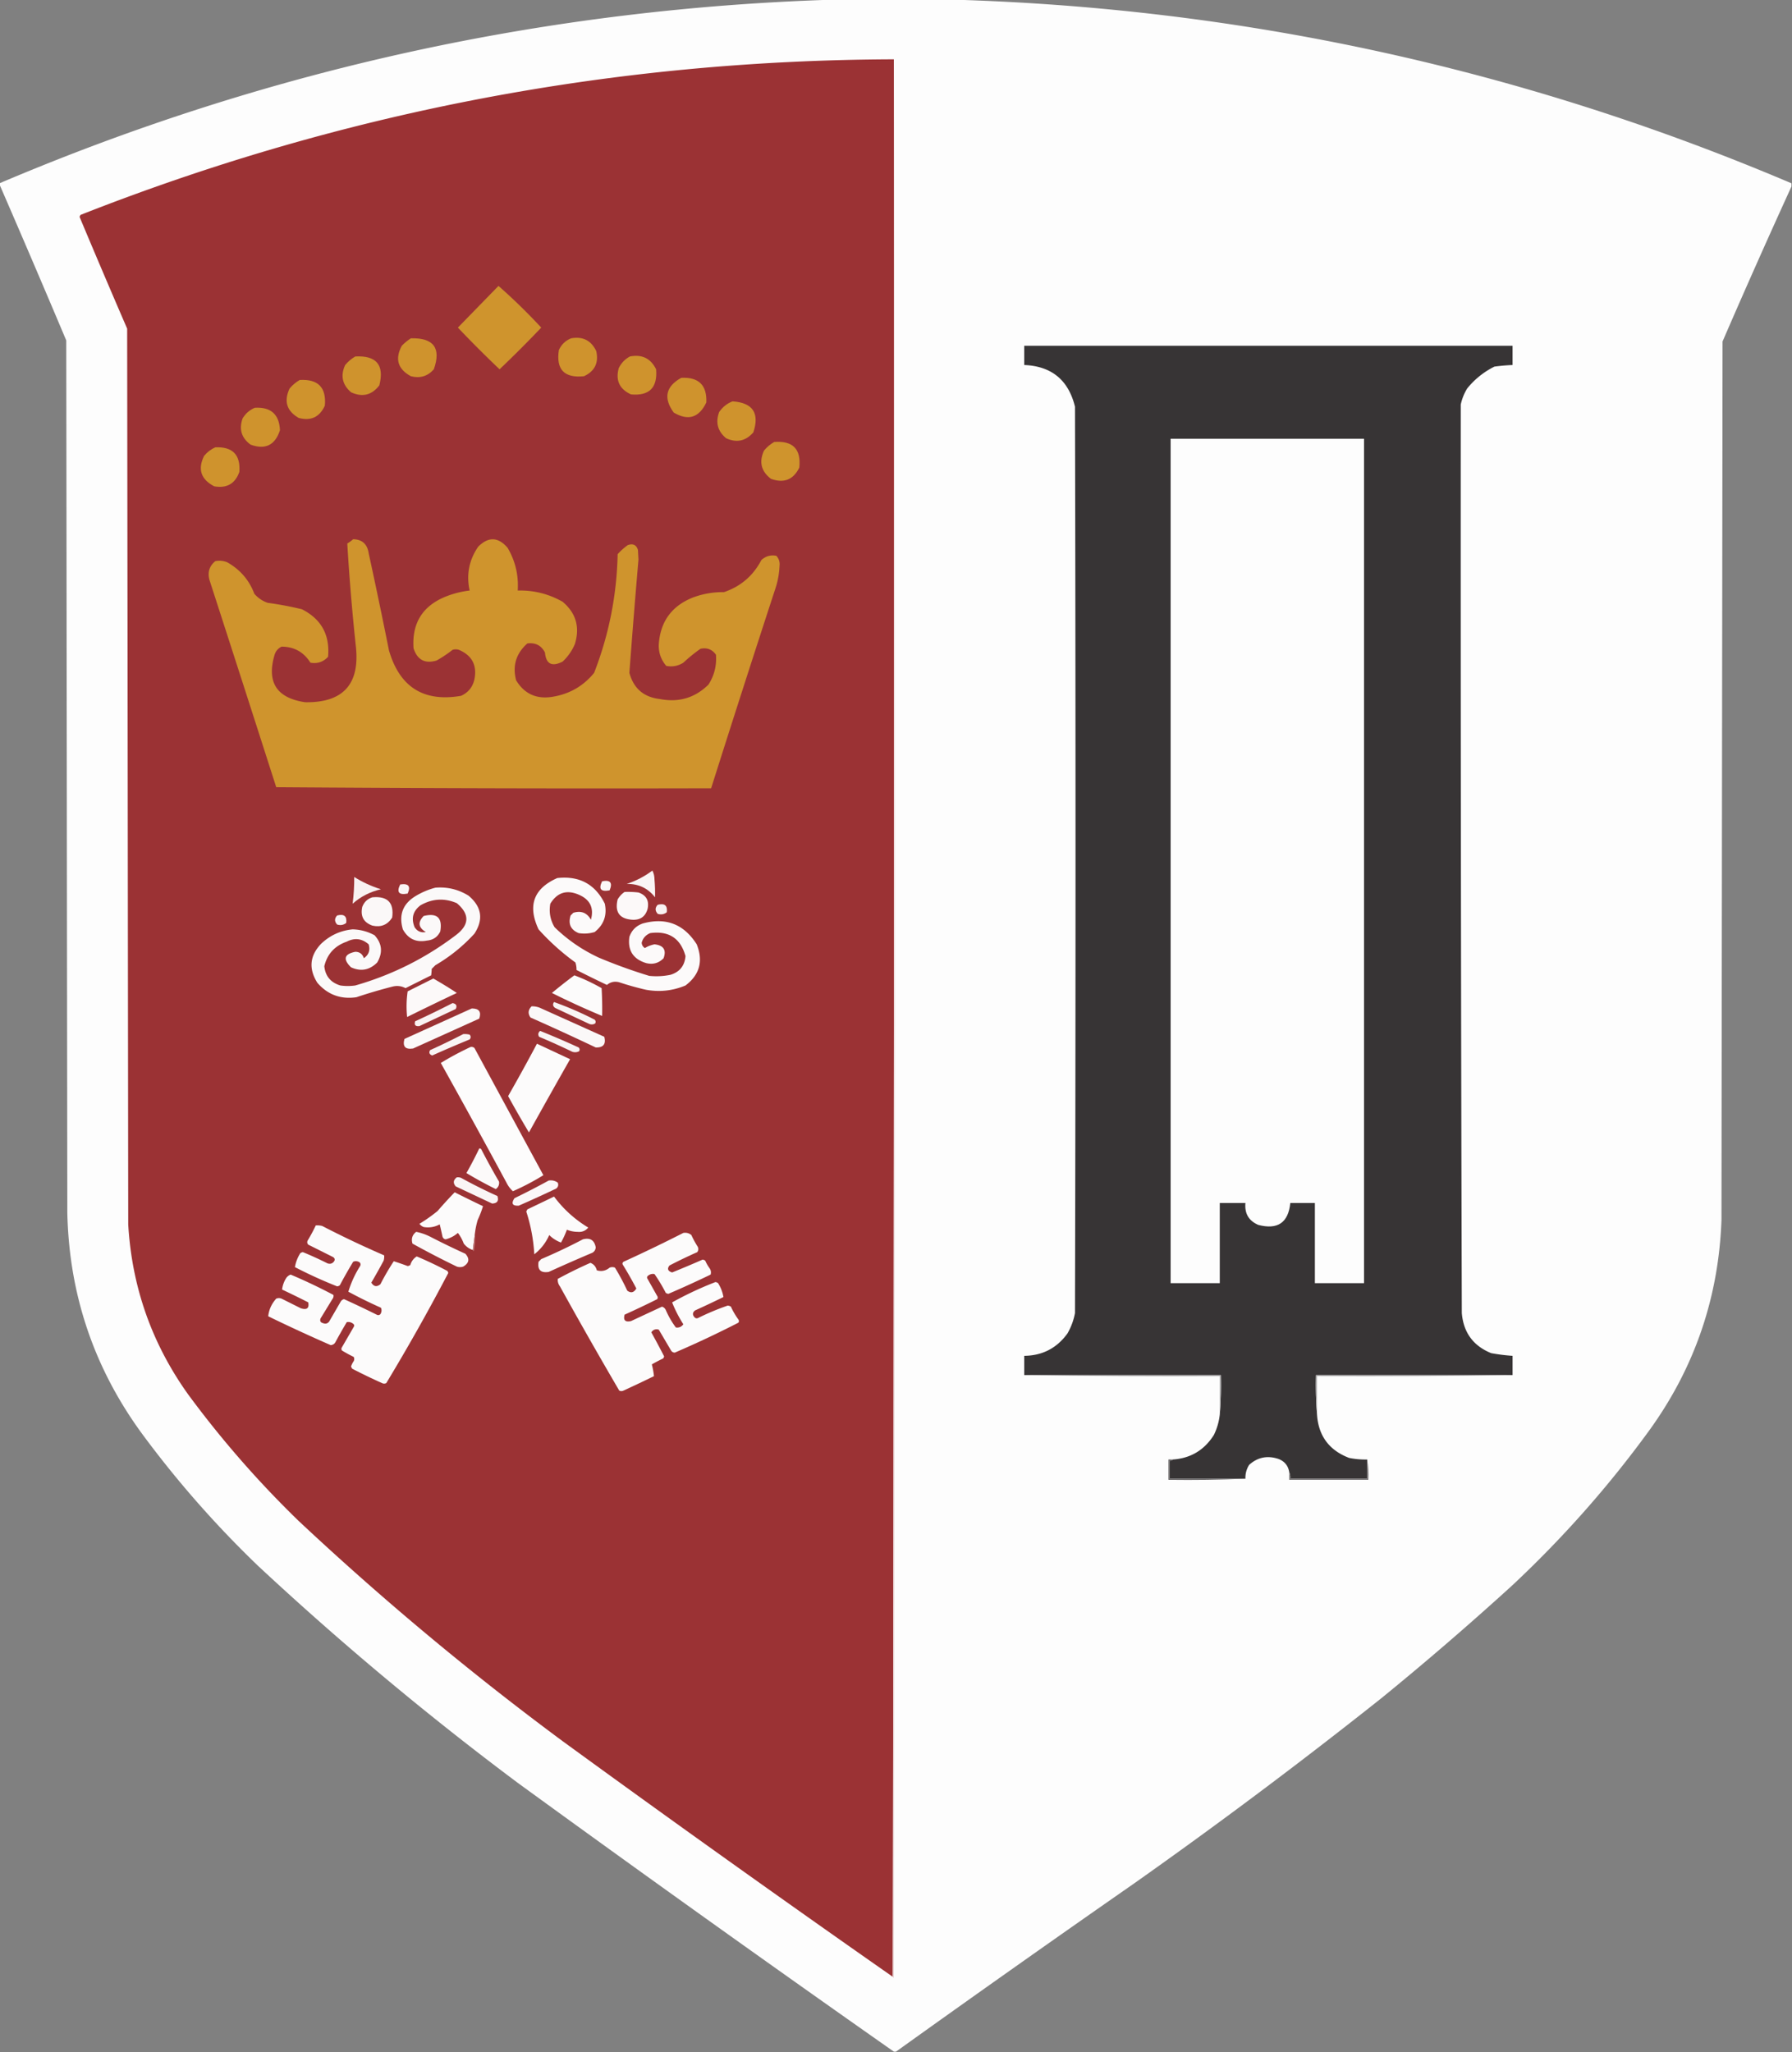 <?xml version="1.0" encoding="UTF-8"?>
<svg data-bbox="-0.5 -0.5 1677 1920" height="1920" width="1677" xmlns="http://www.w3.org/2000/svg" shape-rendering="geometricPrecision" text-rendering="geometricPrecision" image-rendering="optimizeQuality" fill-rule="evenodd" clip-rule="evenodd" data-type="ugc">
    <rect width="100%" height="100%" fill="#808080" stroke="none"/>
    <g>
        <path d="M785.5-.5h100c274.6 7.252 538.26 64.585 791 172v3a7683.964 7683.964 0 0 0-64.5 145c-.33 274-.67 548-1 822-2.64 72.25-24.97 137.58-67 196-38 52.36-80.83 100.86-128.5 145.5a2920.71 2920.71 0 0 1-123 106 5108.296 5108.296 0 0 1-231 173 19883.978 19883.978 0 0 0-223 157.5h-2a25684.273 25684.273 0 0 1-352-251.5c-84.508-63.15-165.508-130.82-243-203-39.816-38.26-75.983-79.43-108.5-123.5-45.044-61.46-68.377-130.46-70-207l-1-816a14659.865 14659.865 0 0 0-62.5-146v-1C250.652 64.736 512.652 7.402 785.5-.5Z" fill="#fdfdfd" opacity=".998"/>
        <path d="M836.5 55.5c.333 598.167 0 1196.17-1 1794a19884.83 19884.83 0 0 1-309-220.5c-86.132-63.77-168.465-132.44-247-206-37.919-36.79-72.419-76.29-103.5-118.5-33.948-47.5-52.615-100.5-56-159l-1-838A10175.223 10175.223 0 0 1 74.5 203a3.942 3.942 0 0 1 1-2c244.417-96.182 498.084-144.682 761-145.5Z" fill="#9b3234"/>
        <path d="M836.5 55.5c.667 299 1 598.166 1 897.5l-1 897.5c-.607-.12-.94-.46-1-1 1-597.83 1.333-1195.833 1-1794Z" fill="#ebd6d6"/>
        <path d="M466.5 267.5a550.457 550.457 0 0 1 40 39 1076.763 1076.763 0 0 1-39 39 1076.763 1076.763 0 0 1-39-39l38-39Z" fill="#cf942d"/>
        <path d="M384.5 316.5c21.331-.528 28.497 9.138 21.5 29-5.755 6.537-12.922 8.703-21.5 6.5-12.264-6.694-15.098-16.194-8.5-28.5 2.628-2.71 5.461-5.044 8.5-7Z" fill="#cf932d"/>
        <path d="M534.5 316.5c10.957-1.939 18.79 2.061 23.5 12 2.429 10.974-1.404 18.807-11.5 23.5-18.419 1.915-26.252-6.251-23.5-24.5 2.412-5.248 6.246-8.914 11.5-11Z" fill="#cf932d"/>
        <path d="M1415.5 1286.5h-184c-.33 12.51 0 24.84 1 37 1.33 19.84 11.33 33.34 30 40.5a76.995 76.995 0 0 0 17 1.5v18h-72c.29-2.24-.04-4.24-1-6-.9-6.07-4.23-10.24-10-12.5-10.37-3.48-19.54-1.65-27.5 5.5-2.5 3.98-3.66 8.32-3.5 13h-71v-17c1.29.24 2.29-.1 3-1 16.69-1.1 29.52-8.76 38.5-23 2.92-6.03 4.76-12.36 5.5-19 1-12.16 1.33-24.49 1-37h-184v-18c17.025-.19 30.525-7.19 40.5-21 3.4-5.95 5.74-12.28 7-19 .67-282.667.67-565.333 0-848-6.112-24.953-21.946-37.953-47.5-39v-18h457v18c-5.68.243-11.35.743-17 1.5-9.99 4.996-18.49 11.83-25.5 20.5a48.578 48.578 0 0 0-6 15c-.14 283.333.2 566.667 1 850 1.54 18.19 10.71 30.69 27.5 37.5 6.61 1.21 13.27 2.05 20 2.5v18Z" fill="#373435"/>
        <path d="M332.5 333.5c19.811-1.034 27.311 7.966 22.5 27-7.021 9.223-15.854 11.39-26.5 6.5-8.196-7.105-10.029-15.605-5.5-25.5 2.772-3.283 5.939-5.95 9.5-8Z" fill="#cf932d"/>
        <path d="M589.5 333.5c11.317-2.184 19.484 1.816 24.5 12 1.448 17.218-6.385 25.052-23.5 23.5-10.747-4.903-14.58-13.07-11.5-24.5 2.357-4.855 5.857-8.521 10.5-11Z" fill="#cf932d"/>
        <path d="M637.5 353.5c16.324-.842 24.158 6.825 23.5 23-6.783 14.318-16.949 17.484-30.5 9.5-9.851-13.566-7.518-24.399 7-32.5Z" fill="#cf932d"/>
        <path d="M280.5 355.5c17.179-.989 25.013 7.011 23.5 24-4.879 10.741-13.045 14.574-24.5 11.5-11.207-6.483-14.04-15.65-8.5-27.5 2.772-3.283 5.939-5.95 9.5-8Z" fill="#cf932d"/>
        <path d="M685.5 375.5c18.974 1.282 25.474 10.948 19.5 29-7.105 8.196-15.605 10.029-25.5 5.5-7.91-6.571-10.076-14.738-6.5-24.5 3.191-4.663 7.358-7.997 12.5-10Z" fill="#cf932d"/>
        <path d="M238.5 381.5c14.99-.838 22.823 6.162 23.5 21-4.557 14.029-13.724 18.529-27.5 13.5-8.525-6.247-11.025-14.414-7.5-24.5 2.818-4.661 6.651-7.995 11.5-10Z" fill="#cf932d"/>
        <path d="M1095.5 410.5h181v790h-46v-75h-23c-1.85 18.44-11.85 25.27-30 20.5-8.91-3.86-12.91-10.69-12-20.5h-24v75h-46v-790Z" fill="#fdfdfd"/>
        <path d="M724.5 413.5c17.504-1.331 25.337 6.669 23.5 24-5.558 11.352-14.392 14.852-26.5 10.5-9.223-7.021-11.39-15.854-6.5-26.5 2.772-3.283 5.939-5.95 9.5-8Z" fill="#cf942d"/>
        <path d="M201.5 418.5c16.167-.667 23.667 7 22.5 23-3.942 11.06-11.776 15.56-23.5 13.5-12.506-6.491-15.673-15.991-9.5-28.5 2.94-3.537 6.44-6.203 10.5-8Z" fill="#cf932d"/>
        <path d="M330.5 504.5c8.344.167 13.177 4.5 14.5 13a5496.569 5496.569 0 0 1 19 91c10.003 34.381 32.503 48.547 67.5 42.5 6.727-3.065 10.894-8.231 12.5-15.5 2.551-13.103-2.282-22.27-14.5-27.5-2-.667-4-.667-6 0a113.627 113.627 0 0 1-15 10c-10.826 3.199-17.993-.635-21.5-11.5-1.613-23.612 8.553-39.779 30.5-48.5a88.699 88.699 0 0 1 22-5.5c-3.22-14.896-.554-28.563 8-41 9.55-9.563 18.716-9.229 27.5 1 7.242 12.304 10.409 25.638 9.5 40 15.014-.378 29.014 3.122 42 10.5 12.504 10.523 16.337 23.69 11.5 39.5-2.665 6.329-6.498 11.829-11.5 16.5-10.04 5.069-15.54 2.236-16.5-8.5-3.461-6.648-8.961-9.481-16.5-8.5-10.571 9.377-14.071 20.877-10.5 34.5 7.625 12.559 18.791 17.726 33.5 15.5 16.151-2.486 29.318-9.986 39.5-22.5 13.872-35.691 21.205-72.691 22-111a57.217 57.217 0 0 1 9.5-8.5c4.839-1.716 8.006-.216 9.5 4.5l.5 9a8887.8 8887.8 0 0 0-8.5 106c3.936 14.6 13.436 22.767 28.5 24.5 17.682 3.446 32.848-1.054 45.5-13.5 5.466-8.532 7.8-17.866 7-28-3.624-4.986-8.457-6.819-14.5-5.5a148.791 148.791 0 0 0-16 13c-4.94 3.104-10.274 4.104-16 3-4.909-5.724-7.242-12.391-7-20 1.41-21.409 12.077-36.076 32-44a79.516 79.516 0 0 1 29-5c15.649-5.313 27.316-15.313 35-30 4.02-3.681 8.687-5.014 14-4 2.441 2.653 3.441 5.82 3 9.5a76.965 76.965 0 0 1-3.5 20 20246.478 20246.478 0 0 0-60.5 188c-135.668.333-271.335 0-407-1a65701.461 65701.461 0 0 0-62.5-194c-1.891-7.136-.058-12.969 5.5-17.5 3.761-.738 7.428-.405 11 1 12.152 6.809 20.652 16.642 25.5 29.5 3.387 3.946 7.554 6.78 12.5 8.5a316.245 316.245 0 0 1 32 6c18.187 9.199 26.353 24.033 24.5 44.5-4.517 4.844-10.017 6.678-16.5 5.5-6.26-9.963-15.26-14.963-27-15-3.228 1.563-5.395 4.063-6.5 7.5-7.653 25.699 1.847 40.532 28.5 44.5 35.647.582 51.48-16.918 47.5-52.5a2037.512 2037.512 0 0 1-8-96 35.524 35.524 0 0 0 5.5-4Z" fill="#cf942d"/>
        <path d="M610.5 814.5c1.314 2.415 1.981 5.248 2 8.5.482 5.511.648 11.011.5 16.5-6.717-8.576-15.55-12.743-26.5-12.5 8.786-2.891 16.786-7.058 24-12.5Z" fill="#faf5f5"/>
        <path d="M331.5 820.5c7.772 4.883 16.105 8.717 25 11.5-10.01 2.255-18.843 6.755-26.5 13.5 1.05-8.25 1.55-16.583 1.5-25Z" fill="#f9f2f2"/>
        <path d="M521.5 821.5c20.646-2.268 35.479 5.732 44.5 24 2.254 10.838-.913 19.671-9.5 26.5-4.911 1.492-9.911 1.826-15 1-7.474-3.12-9.974-8.62-7.5-16.5l2.5-2.5c7.345-2.237 12.845-.07 16.5 6.5 3.02-11.127-.813-18.96-11.5-23.5-11.258-4.79-20.091-1.957-26.5 8.5-1.403 7.835-.07 15.169 4 22 12.182 11.846 26.016 21.346 41.5 28.5a493.335 493.335 0 0 0 47 17 64.31 64.31 0 0 0 20-1c8.578-2.635 13.245-8.469 14-17.5-4.645-16.669-15.645-23.835-33-21.5-4.207 1.74-6.874 4.74-8 9 .143 2.151 1.143 3.818 3 5 2.626-1.628 5.626-2.795 9-3.5 8.474.934 11.307 5.267 8.5 13-4.536 4.652-10.036 6.152-16.5 4.5-12.086-3.758-17.252-11.925-15.5-24.5 2.141-6.141 6.307-10.307 12.5-12.5 21.62-5.941 38.453.559 50.5 19.5 6.246 15.669 2.746 28.502-10.5 38.5-11.932 4.99-24.265 6.323-37 4a266.139 266.139 0 0 1-25-7c-4.347-1.151-8.181-.317-11.5 2.5a1128.136 1128.136 0 0 1-28.5-14c.083-2.236-.25-4.57-1-7a217.462 217.462 0 0 1-34.5-31c-10.439-22.2-4.605-38.2 17.5-48Z" fill="#fcfafa"/>
        <path d="M563.5 824.5c7.659-1.49 9.992 1.343 7 8.5-8.277 1.576-10.61-1.257-7-8.5Z" fill="#fbf8f8"/>
        <path d="M374.5 827.5c7.772-1.234 10.105 1.599 7 8.5-8.239 1.611-10.573-1.223-7-8.5Z" fill="#faf5f5"/>
        <path d="M407.5 830.5c11.183-.881 21.517 1.619 31 7.5 12.299 10.356 14.132 22.189 5.5 35.5-10.72 11.729-22.886 21.563-36.5 29.5l-3.5 3.5a59.637 59.637 0 0 1-.5 6l-24 12c-3.729-2.008-7.729-2.508-12-1.5a496.2 496.2 0 0 0-34 10c-14.671 2.129-26.838-2.371-36.5-13.5-8.316-13.199-7.149-25.366 3.5-36.5 8.3-7.901 18.133-12.401 29.5-13.5 7.269.192 14.103 2.026 20.5 5.5 7.069 7.753 7.903 16.253 2.5 25.5-7.194 7.166-15.361 8.666-24.5 4.5-7.733-7.579-6.4-12.413 4-14.5 4.062.053 6.728 2.053 8 6 4.618-3.169 6.118-7.502 4.5-13-6.255-5.459-13.088-6.292-20.5-2.5-11.281 3.94-18.281 11.606-21 23 .981 9.27 5.981 15.27 15 18 4.667.667 9.333.667 14 0 34.402-9.867 65.735-25.534 94-47 12.881-9.678 13.215-19.678 1-30-11.609-4.978-22.942-4.312-34 2-7.062 5.348-8.895 12.181-5.5 20.5 2.548 3.86 6.048 5.36 10.5 4.5-7.038-4.186-7.705-9.186-2-15 12.555-3.112 17.722 1.721 15.5 14.5-2.497 5.145-6.663 7.978-12.5 8.5-10.046 1.954-17.546-1.546-22.5-10.5-4.045-13.746.122-24.246 12.5-31.5 5.766-3.393 11.766-5.893 18-7.5Z" fill="#fbf9f9"/>
        <path d="M584.5 834.5a84.902 84.902 0 0 1 13 .5c7.366 2.558 10.199 7.725 8.5 15.5-2.105 7.146-6.939 10.479-14.5 10-11.796-.879-16.296-7.212-13.5-19 1.694-2.858 3.861-5.191 6.5-7Z" fill="#fcf9f9"/>
        <path d="M348.5 839.5c14.227-1.275 20.394 5.058 18.5 19-4.334 6.783-10.501 9.283-18.5 7.5-8.221-2.947-11.388-8.78-9.5-17.5 1.775-4.612 4.942-7.612 9.5-9Z" fill="#fbf8f8"/>
        <path d="M615.5 846.5c6.486-1.665 9.319.668 8.5 7-2.497 1.978-5.331 2.478-8.5 1.5-2.615-2.907-2.615-5.74 0-8.5Z" fill="#f9f3f3"/>
        <path d="M315.5 856.5c6.486-1.665 9.319.668 8.5 7-2.497 1.978-5.331 2.478-8.5 1.5-2.601-2.83-2.601-5.663 0-8.5Z" fill="#f9f4f4"/>
        <path d="M537.5 912.5a177.373 177.373 0 0 1 25.5 12c.5 8.66.666 17.327.5 26a745.753 745.753 0 0 1-47-21.5c6.9-5.745 13.9-11.245 21-16.5Z" fill="#fcfbfb"/>
        <path d="M405.5 915.5a381.692 381.692 0 0 1 22 13.5 2989.799 2989.799 0 0 0-46.5 22.5 96.54 96.54 0 0 1 .5-24l24-12Z" fill="#fcf9f9"/>
        <path d="M518.5 937.5a317.208 317.208 0 0 1 38 16.5c1.017 1.049 1.184 2.216.5 3.5-1.726 1.076-3.559 1.243-5.5.5l-32-15c-2.135-1.556-2.468-3.389-1-5.5Z" fill="#f9f4f4"/>
        <path d="M423.5 938.5c3.466.609 4.466 2.442 3 5.5l-34 16c-3.729.444-5.063-1.056-4-4.5a852.237 852.237 0 0 0 35-17Z" fill="#f9f3f3"/>
        <path d="M497.5 941.5a18.991 18.991 0 0 1 8 1.5l60 27c1.789 6.879-.878 10.213-8 10a2516.17 2516.17 0 0 0-61-28c-2.636-3.69-2.303-7.19 1-10.5Z" fill="#fbf8f8"/>
        <path d="M441.5 943.5c6.8-.041 9.134 3.126 7 9.5l-62 28c-7.256 1.077-9.923-1.923-8-9 21.09-9.55 42.09-19.05 63-28.5Z" fill="#fbf9f9"/>
        <path d="M505.5 964.5a834.112 834.112 0 0 1 36 15.5c1.017 1.049 1.184 2.216.5 3.5-2.064 1.091-4.231 1.258-6.5.5a645.16 645.16 0 0 0-31-14c-1.257-2.076-.924-3.91 1-5.5Z" fill="#f9f4f4"/>
        <path d="M433.5 967.5a18.453 18.453 0 0 1 6 .5c1.247 1.494 1.247 2.994 0 4.5a1142.524 1142.524 0 0 0-35 15c-2.668-1.015-3.334-2.682-2-5a668.959 668.959 0 0 0 31-15Z" fill="#f9f4f4"/>
        <path d="m502.5 976.5 31 14.5a6884.822 6884.822 0 0 0-38.5 68.5c-6.7-11.2-13.2-22.54-19.5-34a1754.198 1754.198 0 0 0 27-49Z" fill="#fcfbfb"/>
        <path d="M440.5 979.5c1.322-.17 2.489.163 3.5 1 21.5 39.67 43 79.33 64.5 119a230.681 230.681 0 0 1-28.5 15c-2.458-2.21-4.458-4.88-6-8a9080.737 9080.737 0 0 0-61.5-112 282.849 282.849 0 0 1 28-15Z" fill="#fdfcfc"/>
        <path d="M448.5 1074.5c.876-.13 1.543.2 2 1a652.088 652.088 0 0 0 16.5 30c.409 2.86-.591 5.19-3 7a358.415 358.415 0 0 1-27.5-15 376.888 376.888 0 0 0 12-23Z" fill="#fcfafa"/>
        <path d="M427.5 1101.5a8.394 8.394 0 0 1 4 .5 466.242 466.242 0 0 0 34 17c1.451 4.55-.216 6.88-5 7-11.333-5.33-22.667-10.67-34-16-2.685-3.12-2.352-5.95 1-8.5Z" fill="#faf5f5"/>
        <path d="M513.5 1104.5c3.185-.48 6.019.19 8.5 2 .825 2.2.325 4.03-1.5 5.5a1161.762 1161.762 0 0 1-35 16c-6 .33-7.333-2-4-7a709.993 709.993 0 0 0 32-16.5Z" fill="#fbf7f8"/>
        <path d="m444.5 1153.5-2 16c-3.388-1.12-6.221-3.12-8.5-6-1.376-3.67-3.21-7.01-5.5-10-3.329 2.91-7.162 4.91-11.5 6-1.653-.32-2.653-1.32-3-3-.787-3.68-1.621-7.35-2.5-11-4.729 2.55-9.729 3.38-15 2.5a8.977 8.977 0 0 1-4-3 150.952 150.952 0 0 0 17-12 401.894 401.894 0 0 1 16-17.5c8.807 4.43 17.641 8.77 26.5 13-1.32 4.33-2.987 8.67-5 13a78.724 78.724 0 0 0-2.5 12Z" fill="#fcfbfb"/>
        <path d="M518.5 1119.5c8.703 11.7 19.37 21.36 32 29-2.538 3.07-5.871 4.41-10 4-3.467-.03-6.8-.7-10-2a79.597 79.597 0 0 1-5.5 12c-4.192-1.53-7.858-3.86-11-7-3.138 7.14-7.805 13.14-14 18a157.065 157.065 0 0 0-7.5-40c.333-.67.667-1.33 1-2a4828.9 4828.9 0 0 0 25-12Z" fill="#fcfbfb"/>
        <path d="M295.5 1146.5c2.027-.16 4.027 0 6 .5a938.878 938.878 0 0 0 58 27.5c.16 1.7-.006 3.37-.5 5a611.093 611.093 0 0 1-11.5 20.5c2.27 3.78 5.104 4.28 8.5 1.5a229.06 229.06 0 0 1 12.5-21.5c4.221 1.35 8.555 2.85 13 4.5a4.942 4.942 0 0 0 2.5-1c1.068-3.52 3.068-6.18 6-8a366.94 366.94 0 0 1 28.5 13.5c.522.56.855 1.23 1 2a1938.62 1938.62 0 0 1-58 103c-1.333.67-2.667.67-4 0a543.818 543.818 0 0 1-28-13.5c-.333-.67-.667-1.33-1-2a20.006 20.006 0 0 1 2.5-5c.667-1.33.667-2.67 0-4-3.793-1.82-7.46-3.82-11-6-.667-1-.667-2 0-3 3.667-6.33 7.333-12.67 11-19 .749-1.14.583-2.14-.5-3-1.831-1.43-3.831-1.93-6-1.5a503.04 503.04 0 0 0-10.5 18.5c-.92 1.81-2.42 2.81-4.5 3a1554.315 1554.315 0 0 1-58.5-27c.693-6.23 3.193-11.73 7.5-16.5 1.667-.67 3.333-.67 5 0l18 9c5.664 1.82 7.997-.02 7-5.5a849.871 849.871 0 0 0-24.5-12c.427-3.88 1.76-7.55 4-11 1.062-1.4 2.395-2.4 4-3a508.42 508.42 0 0 1 40 19c.315 1.41-.018 2.74-1 4l-11 18c-.865 2.39-.032 3.89 2.5 4.5 2.201.82 4.034.32 5.5-1.5 3.667-6.33 7.333-12.67 11-19 .739-1.07 1.739-1.74 3-2a893.239 893.239 0 0 1 30.5 14.5c1.284.68 2.451.52 3.5-.5 1.205-2.03 1.372-4.03.5-6a434.857 434.857 0 0 1-30.5-15c2.504-8.35 6.171-16.35 11-24 .684-1.28.517-2.45-.5-3.5-2.034-1.21-4.034-1.37-6-.5a448.231 448.231 0 0 0-12.5 22c-.725.56-1.558.89-2.5 1a420.966 420.966 0 0 1-39.5-18c.765-4.55 2.432-8.89 5-13a4.942 4.942 0 0 1 2.5-1 339.582 339.582 0 0 1 23 10.5c2.808.92 4.975.09 6.5-2.5.507-1.5.007-2.66-1.5-3.5-7.667-3.83-15.333-7.67-23-11.5-1.114-1.22-1.281-2.56-.5-4 2.758-4.57 5.258-9.24 7.5-14Z" fill="#fcfbfb"/>
        <path d="M389.5 1152.5c4.498.91 8.832 2.41 13 4.5a745.66 745.66 0 0 0 33 16c4.258 4.72 3.591 8.72-2 12-2 .67-4 .67-6 0a814.83 814.83 0 0 1-41.5-21.5c-1.338-4.54-.171-8.21 3.5-11Z" fill="#fbf9f9"/>
        <path d="M639.5 1153.5c2.865-.45 5.365.22 7.5 2a87.45 87.45 0 0 0 6 11c.798 1.76.631 3.43-.5 5a461.388 461.388 0 0 0-26 12.5c-2.371 3.06-1.538 5.22 2.5 6.5 9.55-3.86 19.05-7.86 28.5-12 .942.11 1.775.44 2.5 1a36.04 36.04 0 0 0 4 7c1.301 1.86 1.635 3.86 1 6a978.089 978.089 0 0 1-39.5 18 4.942 4.942 0 0 1-2.5-1 153.78 153.78 0 0 0-10.5-17.5c-2.169-.43-4.169.07-6 1.5-1.083.86-1.249 1.86-.5 3 3 5.33 6 10.67 9 16 .667 1 .667 2 0 3a880.832 880.832 0 0 1-30.5 14.5c-1.383 5.2.617 7.2 6 6 9.672-4.5 19.338-9 29-13.5 1.588.51 2.755 1.51 3.5 3a80.639 80.639 0 0 0 9.5 16.5c2.858.41 5.191-.59 7-3-4.225-6.62-7.725-13.45-10.5-20.5a320.144 320.144 0 0 1 40.5-19c.942.11 1.775.44 2.5 1 2.568 4.11 4.235 8.45 5 13a955.309 955.309 0 0 1-26.5 12.5c-2.478 1.94-2.645 4.1-.5 6.5 1.049 1.02 2.216 1.18 3.5.5a234.155 234.155 0 0 1 27.5-11.5c1.107.09 2.107.42 3 1a67.804 67.804 0 0 0 7 12c.667 1 .667 2 0 3a969.978 969.978 0 0 1-59.5 28c-1.529-.03-2.696-.7-3.5-2l-11.5-19.5c-2.949-.85-5.282-.01-7 2.5a735.534 735.534 0 0 1 12 22.5 3.947 3.947 0 0 1-1 2c-3.61 1.72-7.11 3.55-10.5 5.5.923 3.55 1.59 7.22 2 11-9.424 4.63-18.924 9.13-28.5 13.5-1.333.67-2.667.67-4 0a4672.506 4672.506 0 0 1-55.5-97.5c-1.59-2.15-2.257-4.48-2-7a428.32 428.32 0 0 1 30.5-15c3.14 1.23 5.14 3.57 6 7 4.37 1.34 8.37.5 12-2.5 1.667-.67 3.333-.67 5 0a220.55 220.55 0 0 1 11.5 21.5c3.38 2.55 6.213 1.88 8.5-2-3.914-7.5-8.08-14.83-12.5-22-.749-1.14-.583-2.14.5-3a1451.227 1451.227 0 0 0 56-27Z" fill="#fcfbfb"/>
        <path d="M545.5 1159.5c6.753-1.73 10.753.77 12 7.5-.143 2.15-1.143 3.82-3 5a1611.781 1611.781 0 0 0-41 18c-7.5 1.17-10.667-2-9.5-9.5.833-.83 1.667-1.67 2.5-2.5a526.6 526.6 0 0 0 39-18.5Z" fill="#fcfafa"/>
        <path d="M444.5 1153.5a73.127 73.127 0 0 1-1 17c-.607-.12-.94-.46-1-1l2-16Z" fill="#bb7272"/>
        <path d="M958.5 1286.5h184c.33 12.51 0 24.84-1 37v-36c-61.17.33-122.17 0-183-1Z" fill="#acabac"/>
        <path d="M1415.5 1286.5c-60.83 1-121.83 1.33-183 1v36c-1-12.16-1.33-24.49-1-37h184Z" fill="#b0afb0"/>
        <path d="M1097.5 1365.5c-.71.9-1.71 1.24-3 1v17h71c-23.83 1-47.83 1.33-72 1v-19h4Z" fill="#686566"/>
        <path d="M1279.5 1365.5c.99 6.14 1.32 12.48 1 19h-74v-7c.96 1.76 1.29 3.76 1 6h72v-18Z" fill="#706d6e"/>
    </g>
</svg>
